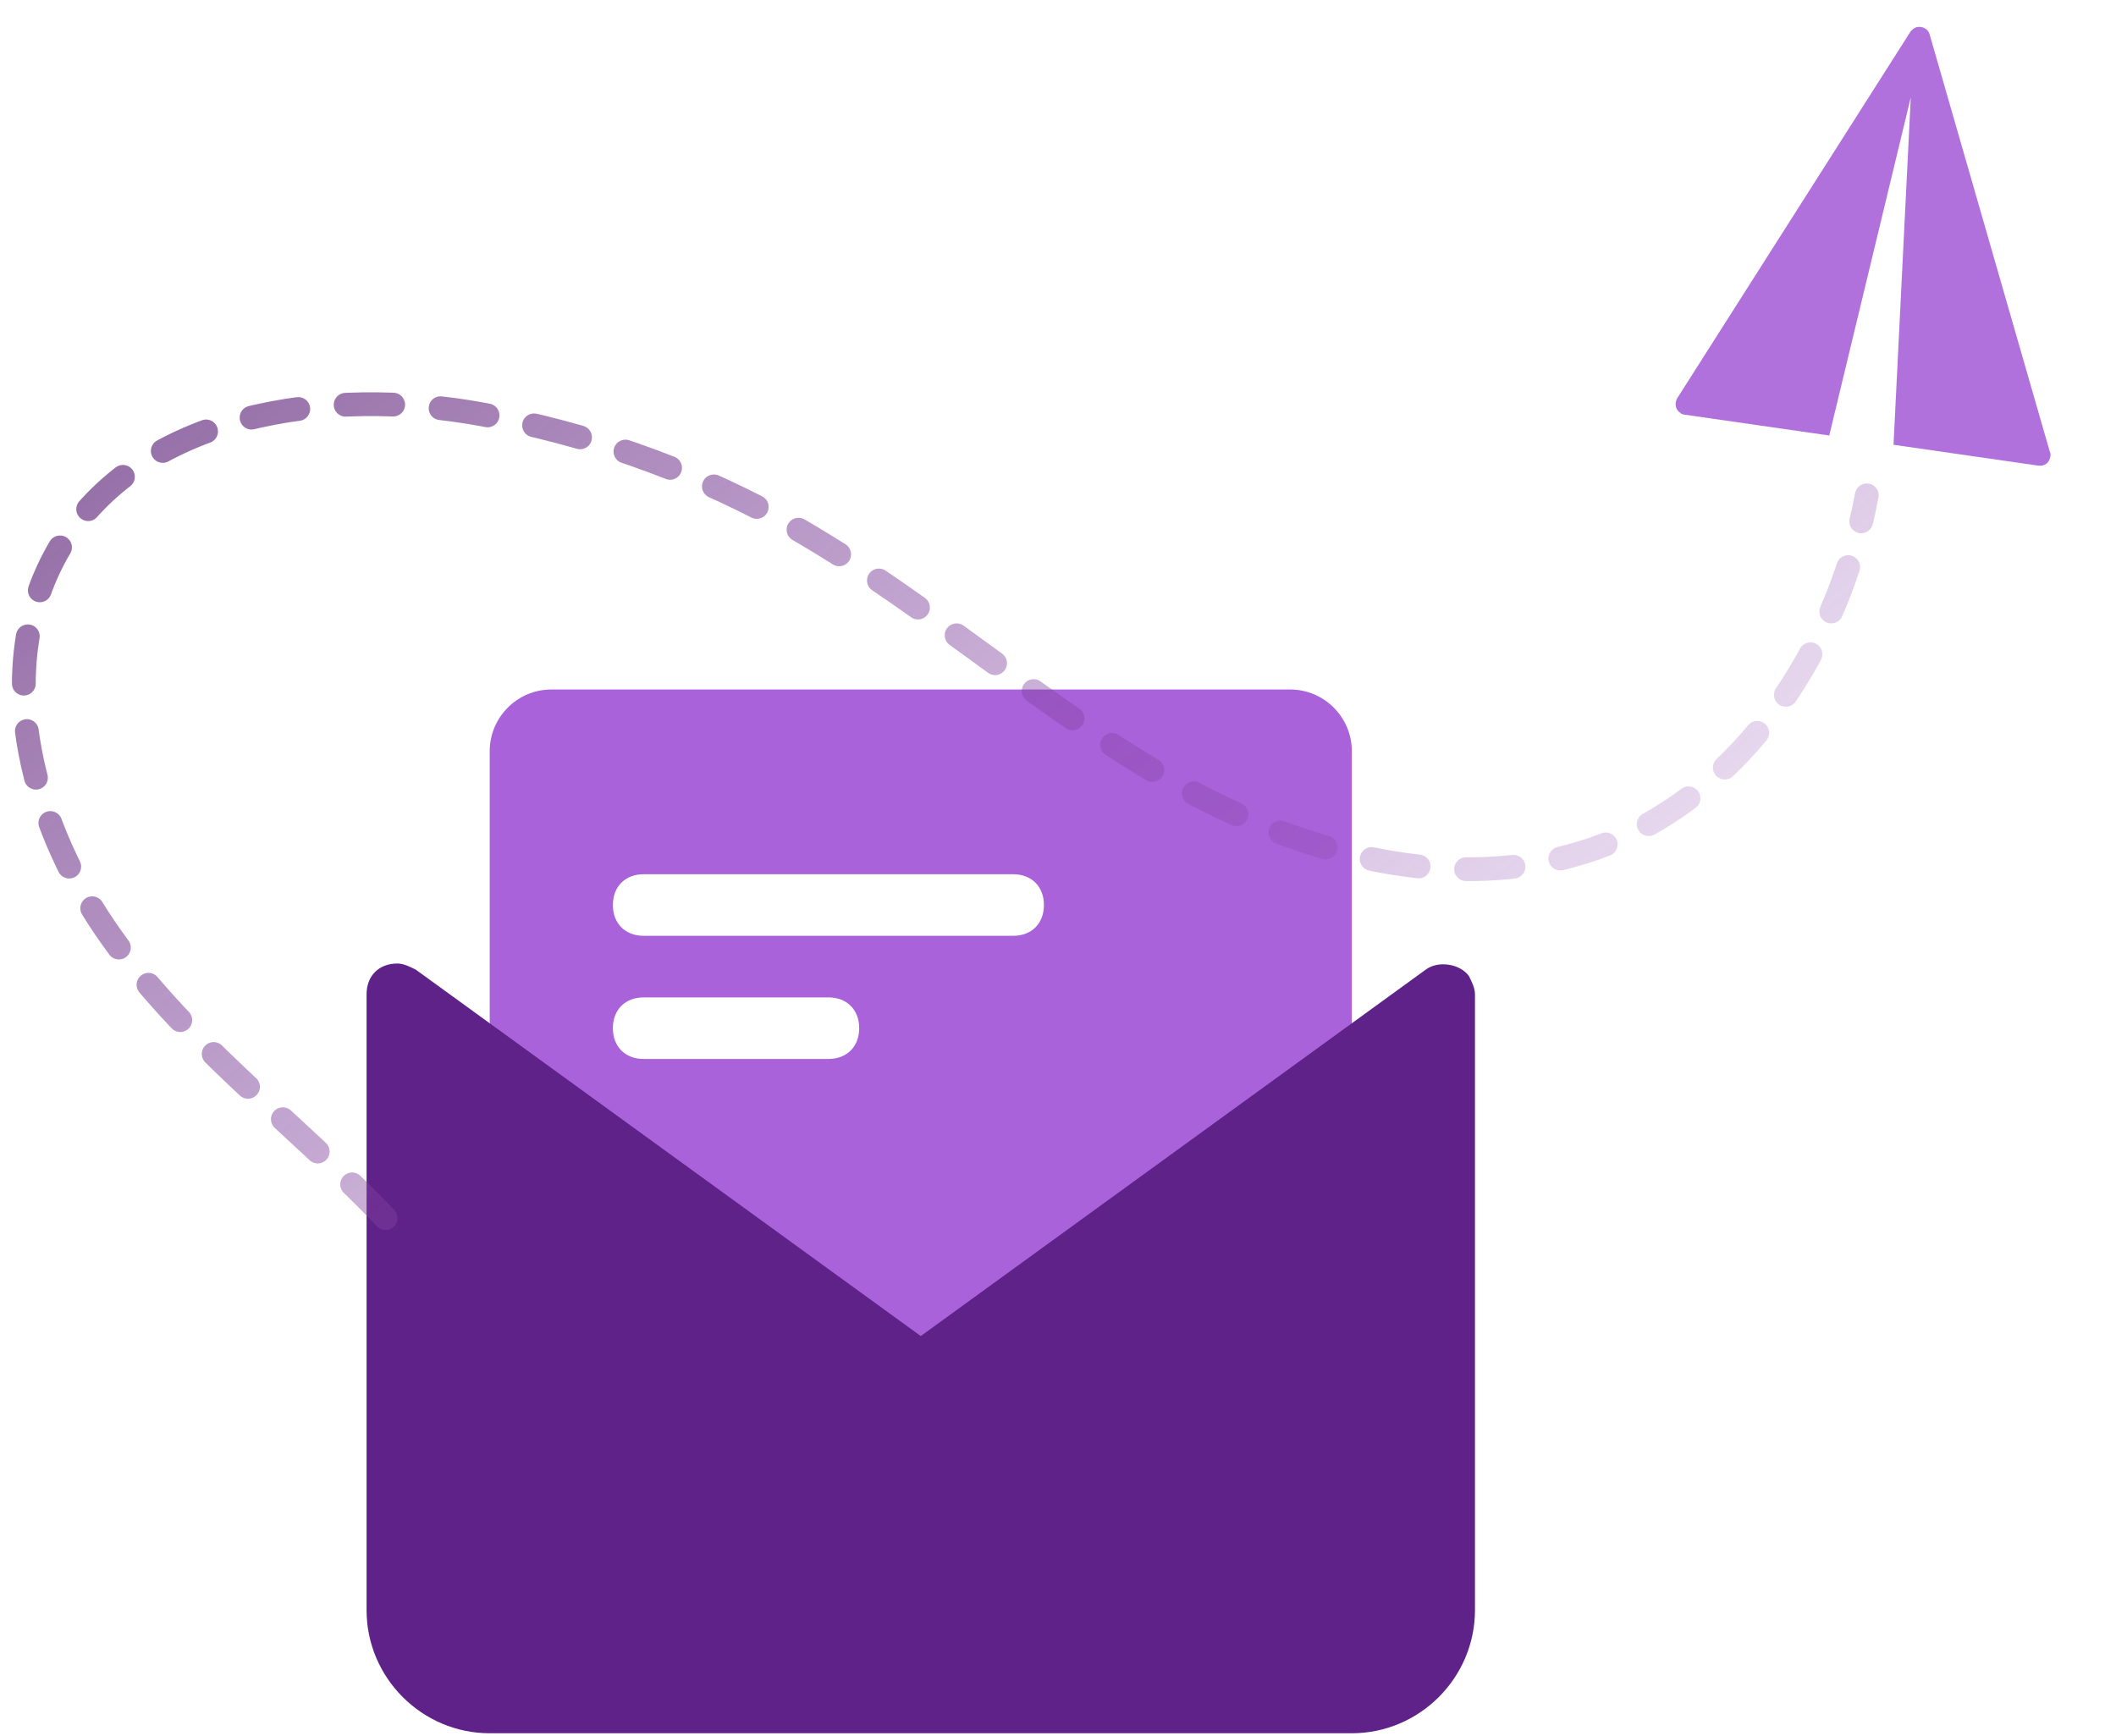 <svg width="89" height="73" viewBox="0 0 89 73" fill="none" xmlns="http://www.w3.org/2000/svg">
<path opacity="0.9" d="M79.642 18.707L80.368 4.097L76.939 18.317L70.858 17.441C70.813 17.435 70.723 17.422 70.684 17.37C70.472 17.248 70.421 16.965 70.543 16.752L80.352 1.336C80.41 1.252 80.513 1.175 80.609 1.143C80.848 1.085 81.105 1.214 81.163 1.452L86.22 19.011C86.258 19.062 86.246 19.153 86.239 19.198C86.2 19.468 85.994 19.622 85.724 19.583L79.642 18.707Z" fill="#A962D9"/>
<path d="M23.188 29H54.268C55.692 29 56.858 30.166 56.858 31.59V54.9C56.858 56.324 55.692 57.49 54.268 57.49H23.188C21.764 57.49 20.598 56.324 20.598 54.9V31.59C20.598 30.166 21.764 29 23.188 29ZM27.073 36.77C26.296 36.77 25.778 37.288 25.778 38.065C25.778 38.842 26.296 39.36 27.073 39.36H42.613C43.39 39.36 43.908 38.842 43.908 38.065C43.908 37.288 43.39 36.77 42.613 36.77H27.073ZM27.073 41.95C26.296 41.95 25.778 42.468 25.778 43.245C25.778 44.022 26.296 44.54 27.073 44.54H34.843C35.62 44.54 36.138 44.022 36.138 43.245C36.138 42.468 35.62 41.95 34.843 41.95H27.073Z" fill="#A962D9"/>
<path d="M17.49 40.784L38.728 56.194L59.965 40.784C60.483 40.396 61.39 40.525 61.779 41.043C61.908 41.302 62.038 41.561 62.038 41.82V67.72C62.038 70.569 59.706 72.9 56.858 72.9H20.598C17.749 72.9 15.418 70.569 15.418 67.72V41.82C15.418 41.043 15.936 40.525 16.713 40.525C16.972 40.525 17.231 40.655 17.49 40.784Z" fill="#5F2289"/>
<path d="M16.218 51.235C12.318 47.135 7.618 43.735 4.418 39.035C1.218 34.335 -0.382 27.935 2.518 23.035C5.918 17.335 13.818 16.235 20.318 17.435C24.618 18.235 28.718 19.635 32.618 21.735C38.318 24.835 43.118 29.235 48.718 32.535C54.318 35.835 61.118 37.835 67.218 35.635C73.318 33.435 77.318 27.235 78.518 20.835" stroke="url(#paint0_linear)" stroke-miterlimit="11.474" stroke-linecap="round" stroke-dasharray="2 2"/>
<defs>
<linearGradient id="paint0_linear" x1="90.238" y1="55.403" x2="20.935" y2="-30.403" gradientUnits="userSpaceOnUse">
<stop offset="0.053" stop-color="#9B4DC0" stop-opacity="0"/>
<stop offset="1" stop-color="#5E3472"/>
</linearGradient>
</defs>
</svg>
